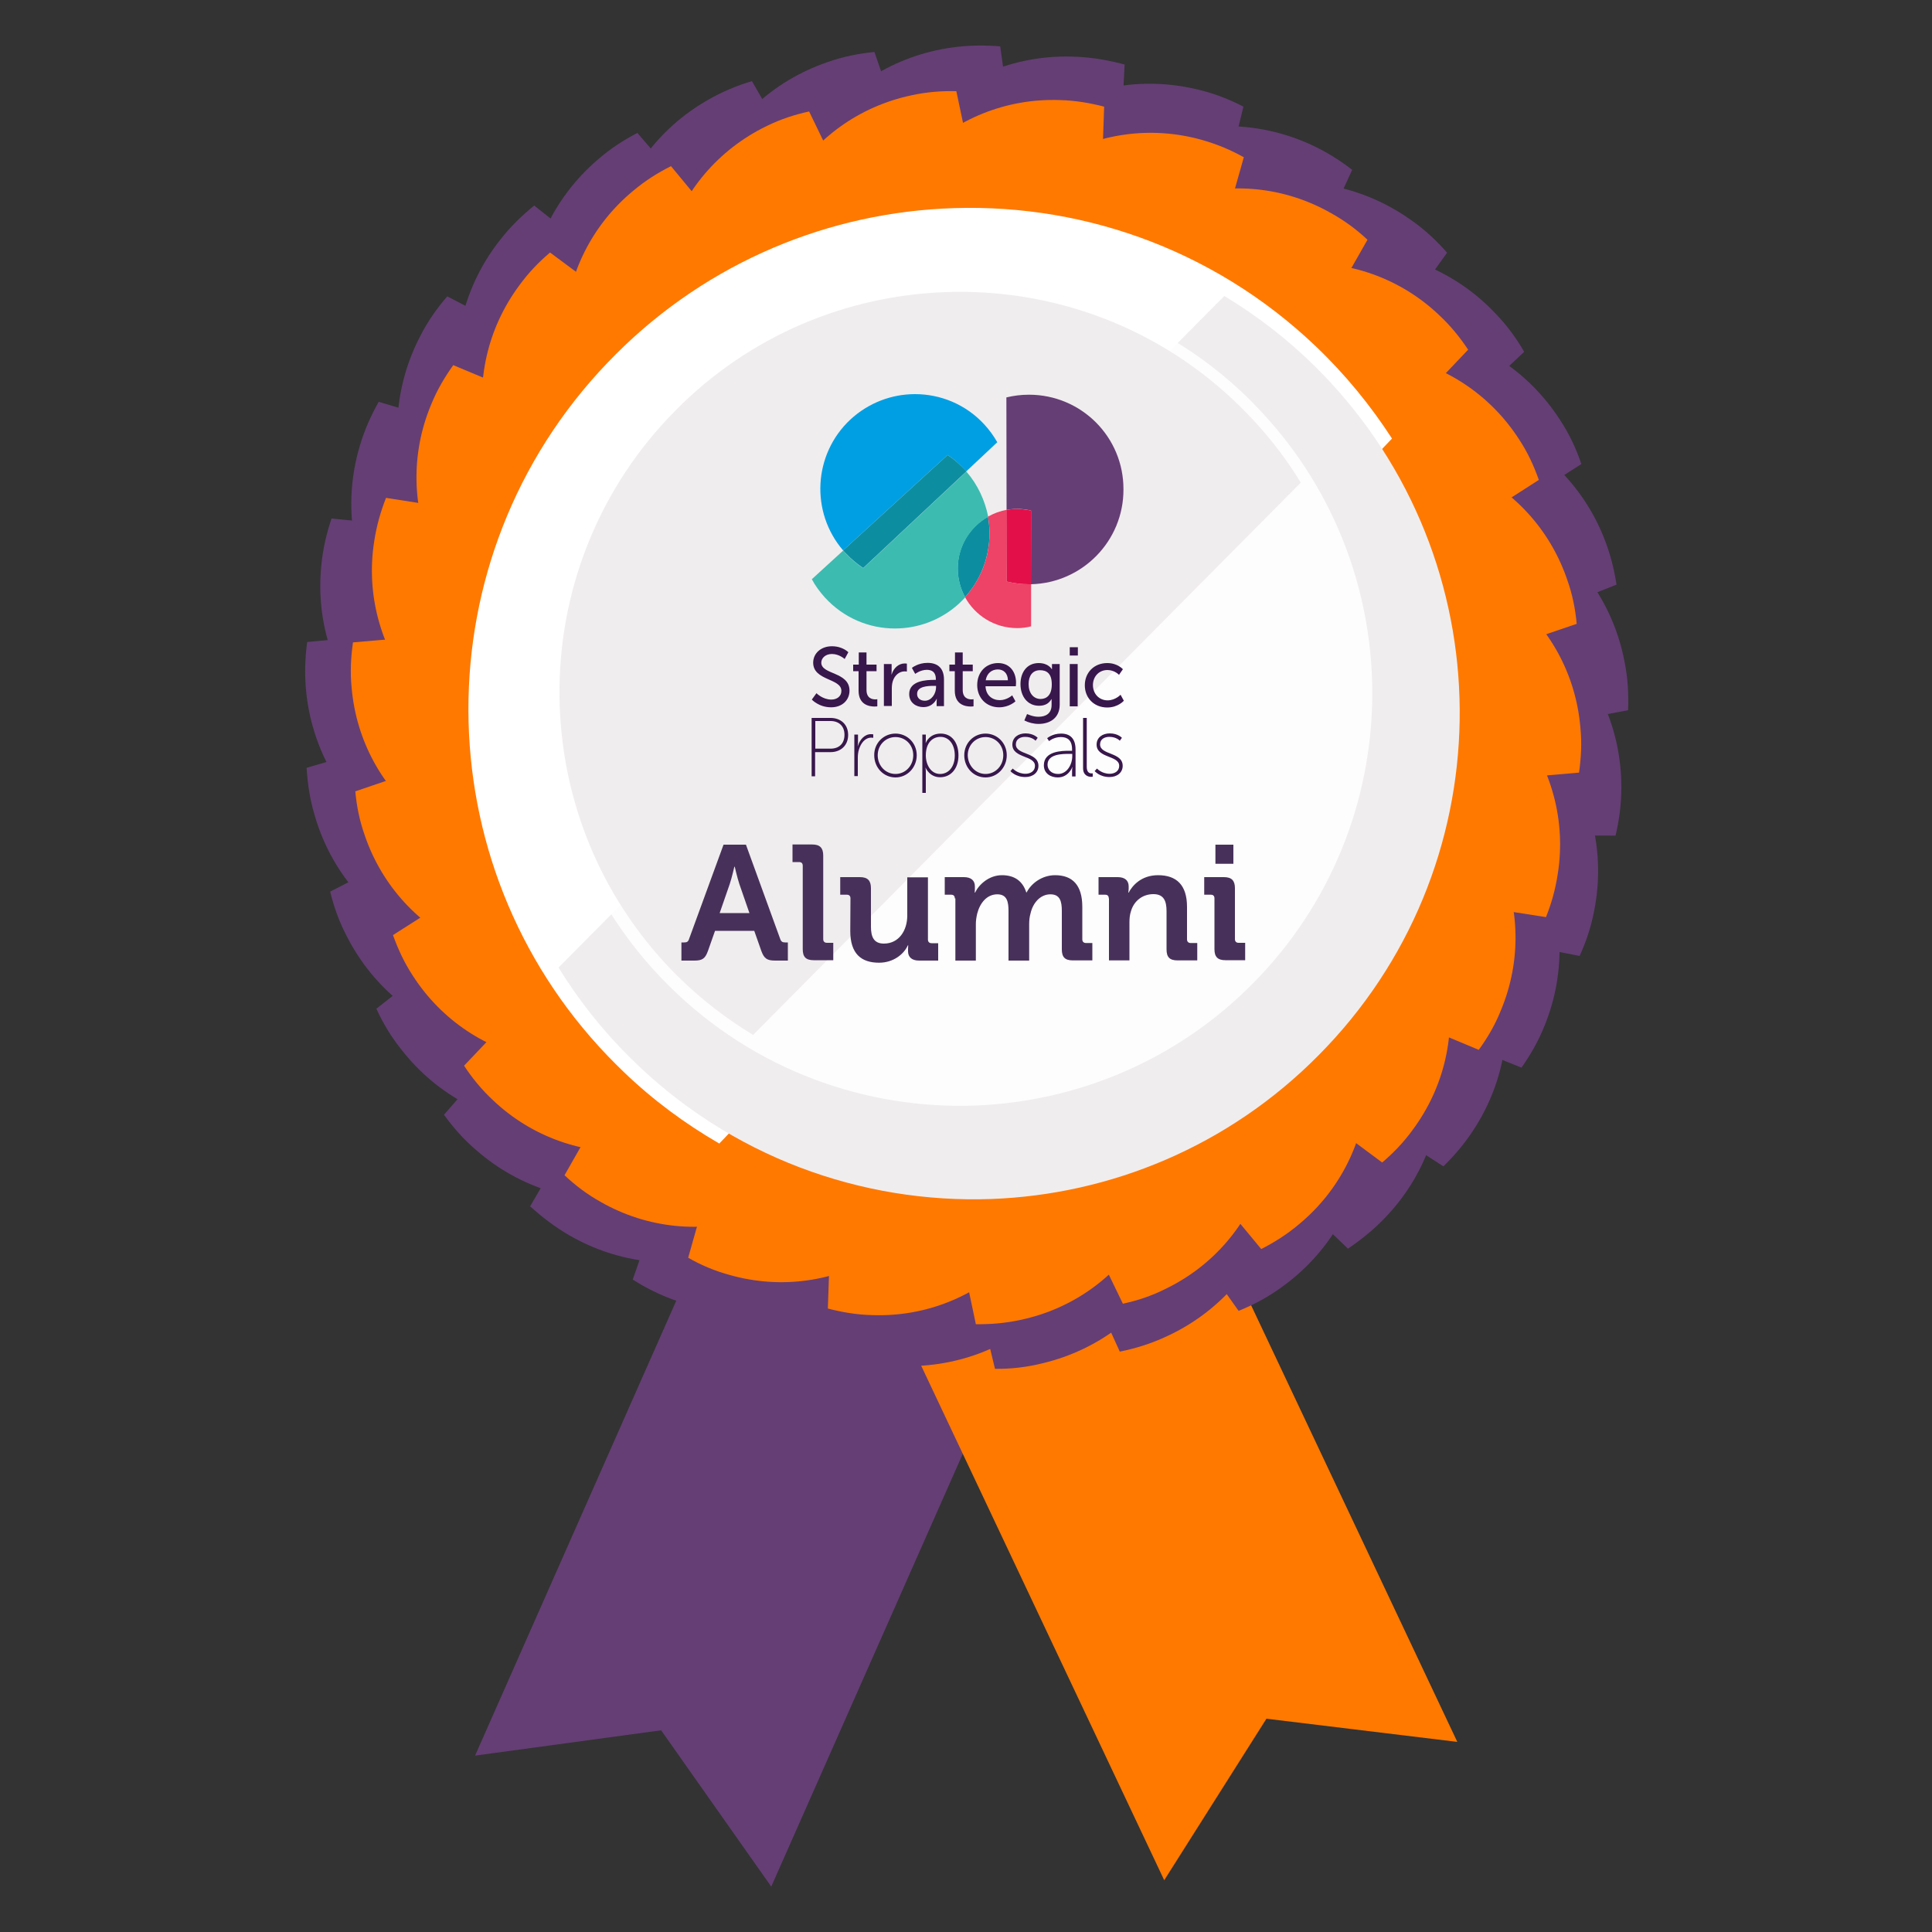 <?xml version="1.0" encoding="utf-8"?>
<!-- Generator: Adobe Illustrator 25.1.0, SVG Export Plug-In . SVG Version: 6.00 Build 0)  -->
<svg version="1.1" id="Layer_1" xmlns="http://www.w3.org/2000/svg" xmlns:xlink="http://www.w3.org/1999/xlink" x="0px" y="0px"
	 viewBox="0 0 1000 1000" style="enable-background:new 0 0 1000 1000;" xml:space="preserve">
<rect x="0" y="0" width="1000" height="1000" fill="#333333" stroke="none"/>
<style type="text/css">
	.st0{fill:#653E75;}
	.st1{fill:#FF7900;}
	.st2{fill:#FFFFFF;}
	.st3{fill:#F0EDEE;}
	.st4{opacity:0.9;fill:#FFFFFF;enable-background:new    ;}
	.st5{fill:#47315A;}
	.st6{fill:#0C8EA0;}
	.st7{fill:#009FE3;}
	.st8{fill:#3CBBB1;}
	.st9{fill:#EE4266;}
	.st10{fill:#E30F49;}
	.st11{fill:#38174C;}
</style>
<polygon class="st0" points="569.3,592.1 399.2,976.5 342.2,895.6 245.9,908.7 415.9,524.3 "/>
<polygon class="st1" points="754.3,901.6 655.5,889.6 602.6,973.2 423.1,593.2 574.8,521.5 "/>
<g>
	<g>
		<path class="st0" d="M410.7,696.1c29.9,4.4,58.7-4.3,80.6-21.7c20.1-15.9,34.5-39.4,38.5-66.9c8.2-55.8-29-107.7-83.9-118.3
			c-1.5-0.4-3.1-0.6-4.6-0.8c-8.5-1.3-16.8-1.4-25-0.6l-22.9,155l-6.9,46.9C394.2,692.6,402.2,694.9,410.7,696.1z"/>
	</g>
	<g>
		<path class="st0" d="M349.9,673.2c28.6,10,58.5,6.9,83.3-6c22.8-11.9,41.3-32.1,50.5-58.4c18.6-53.2-8.1-111.3-60-132.1
			c-1.4-0.6-2.9-1.2-4.4-1.7c-8.1-2.9-16.3-4.5-24.4-5.3l-51.8,147.9l-15.6,44.7C334.4,666.7,341.8,670.4,349.9,673.2z"/>
	</g>
	<g>
		<path class="st0" d="M294.5,639.3c26.2,15.2,56.1,17.8,82.9,9.8c24.6-7.3,46.6-23.7,60.6-47.7c28.3-48.7,13.1-110.8-33.9-141
			c-1.3-0.9-2.6-1.7-4-2.5c-7.4-4.4-15.1-7.5-23-9.9l-78.9,135.4l-23.8,41C280.5,629.9,287.1,635,294.5,639.3z"/>
	</g>
	<g>
		<path class="st0" d="M246.6,595.4c22.8,19.9,51.7,28.1,79.5,25.4c25.5-2.5,50.3-14.5,68.6-35.4c37-42.5,33.8-106.3-6.6-144.9
			c-1.1-1.1-2.3-2.2-3.4-3.2c-6.5-5.7-13.4-10.2-20.7-14l-103.1,118L229.8,577C234.6,583.6,240,589.8,246.6,595.4z"/>
	</g>
	<g>
		<path class="st0" d="M207.8,543.3c18.6,23.9,45.4,37.4,73.3,40c25.6,2.3,52.1-4.7,74-21.8c44.4-34.7,53.3-98,20.9-143.5
			c-0.9-1.3-1.8-2.6-2.8-3.8c-5.3-6.8-11.2-12.6-17.6-17.7l-123.5,96.4l-37.3,29.2C198.2,529.5,202.4,536.6,207.8,543.3z"/>
	</g>
	<g>
		<path class="st0" d="M179.6,484.8c13.8,27,37.5,45.3,64.4,53.1c24.7,7.1,52.1,5.3,76.8-7.4c50.2-25.7,70.9-86.1,47.7-137
			c-0.6-1.5-1.3-2.9-2-4.3c-3.9-7.7-8.6-14.5-14-20.7L213,439.9l-42.1,21.6C172.8,469.4,175.6,477.2,179.6,484.8z"/>
	</g>
	<g>
		<path class="st0" d="M162.9,422.1c8.4,29.1,28.3,51.6,53.2,64.3c22.9,11.7,50.1,15,76.8,7.3c54.1-15.7,85.9-71.2,72.8-125.5
			c-0.3-1.5-0.7-3-1.2-4.6c-2.4-8.3-5.7-15.9-9.8-23l-150.5,43.6l-45.5,13.2C159.2,405.6,160.4,413.8,162.9,422.1z"/>
	</g>
	<g>
		<path class="st0" d="M158.4,357.2c2.8,30.1,18,56,40.1,73.2c20.2,15.8,46.4,24.2,74.1,21.7c56.1-5.2,97.9-53.6,95.2-109.4
			c0-1.6-0.1-3.1-0.3-4.7c-0.8-8.6-2.6-16.7-5.3-24.4l-156,14.3l-47.2,4.4C157.9,340.4,157.6,348.7,158.4,357.2z"/>
	</g>
	<g>
		<path class="st0" d="M166.3,292.8c-3,30.1,7.1,58.4,25.5,79.5c16.9,19.3,41,32.6,68.6,35.3c56.1,5.5,106.2-34.1,114.2-89.4
			c0.3-1.5,0.5-3.1,0.6-4.7c0.9-8.6,0.6-16.9-0.6-25L218.7,273l-47.1-4.6C169,276.1,167.1,284.2,166.3,292.8z"/>
	</g>
	<g>
		<path class="st0" d="M186.2,230.9c-8.6,29-4.1,58.7,10,82.9c12.9,22.2,34.1,39.7,60.7,47.6c54,16.1,110.8-13.4,129-66.2
			c0.6-1.5,1-3,1.5-4.5c2.5-8.2,3.7-16.4,4.2-24.6l-150.2-44.7L196,208C192,215.1,188.6,222.7,186.2,230.9z"/>
	</g>
	<g>
		<path class="st0" d="M217.5,174c-14,26.9-15.2,56.9-5.9,83.3c8.5,24.2,25.9,45.5,50.6,58.3c50,26,111.3,7.8,139.2-40.6
			c0.8-1.3,1.6-2.7,2.3-4.1c4-7.6,6.8-15.4,8.8-23.4l-139-72.3l-42-21.8C226.2,159.5,221.4,166.3,217.5,174z"/>
	</g>
	<g>
		<path class="st0" d="M259,124c-18.8,23.7-25.7,53-21.5,80.7c3.8,25.4,16.8,49.5,38.6,66.8c44.2,35,107.8,28.7,144.4-13.5
			c1.1-1.1,2.1-2.4,3-3.6c5.4-6.7,9.6-13.9,13-21.3l-122.8-97.3l-37.2-29.4C270.2,111.5,264.3,117.2,259,124z"/>
	</g>
	<g>
		<path class="st0" d="M309.2,82.8c-22.9,19.7-35.2,47.2-36.4,75.1c-1.1,25.6,7.2,51.8,25.3,72.9c36.8,42.7,100.4,48.6,144.4,14.1
			c1.3-0.9,2.5-1.9,3.7-2.9c6.6-5.6,12-11.8,16.8-18.5L360.8,104.7l-30.9-35.9C322.6,72.6,315.7,77.1,309.2,82.8z"/>
	</g>
	<g>
		<path class="st0" d="M366.3,51.8c-26.3,15-43.5,39.7-50,66.9c-5.9,25-2.8,52.3,11,76.4c28,48.9,89.4,66.7,139.1,41.1
			c1.4-0.7,2.8-1.4,4.2-2.2c7.5-4.2,14.1-9.3,20-14.9L412.8,83l-23.6-41C381.4,44.3,373.7,47.5,366.3,51.8z"/>
	</g>
	<g>
		<path class="st0" d="M428.2,32.2C399.6,42,378,62.9,366.5,88.4c-10.6,23.4-12.6,50.8-3.6,77.1c18.3,53.3,75.2,82.5,128.8,66.7
			c1.5-0.4,3-0.9,4.5-1.4c8.2-2.8,15.6-6.5,22.5-10.9L468,71.7l-15.4-44.8C444.5,27.7,436.3,29.3,428.2,32.2z"/>
	</g>
	<g>
		<path class="st0" d="M492.7,24.6c-30,4.2-55.1,20.6-71.2,43.5c-14.8,21-22,47.5-18.1,75c7.8,55.8,58.2,95.2,113.8,89.9
			c1.6-0.1,3.1-0.3,4.7-0.5c8.5-1.2,16.5-3.4,24.1-6.4L524.3,70.9L517.7,24C509.5,23.3,501.2,23.4,492.7,24.6z"/>
	</g>
	<g>
		<path class="st0" d="M557.5,29.4c-30.2-1.6-58,9.8-78.2,29.2c-18.5,17.8-30.6,42.5-32,70.2c-2.9,56.3,39.1,104.5,94.8,109.8
			c1.6,0.2,3.1,0.3,4.7,0.4c8.6,0.5,16.9-0.2,24.9-1.8l8-156.5l2.4-47.3C574.3,31.3,566.1,29.8,557.5,29.4z"/>
	</g>
	<g>
		<path class="st0" d="M620.2,46.4c-29.4-7.2-58.9-1.3-82.3,13.9c-21.5,14-38.1,35.9-44.7,62.9c-13.5,54.7,18.7,110,72.3,125.8
			c1.5,0.5,3,0.9,4.5,1.3c8.4,2.1,16.6,3,24.8,3l37.5-152.1l11.3-46C636.3,51.4,628.6,48.4,620.2,46.4z"/>
	</g>
	<g>
		<path class="st0" d="M678.6,74.9C651.1,62.3,621,62.5,595.1,73c-23.8,9.6-44.2,28.1-55.8,53.3c-23.6,51.2-2.5,111.5,47.2,137.2
			c1.4,0.8,2.8,1.4,4.2,2.1c7.8,3.6,15.7,6,23.8,7.6l65.6-142.3l19.8-43C693.4,82.9,686.4,78.5,678.6,74.9z"/>
	</g>
	<g>
		<path class="st0" d="M730.5,114c-24.6-17.6-54.1-23.1-81.6-17.7c-25.2,5-48.7,19.2-64.9,41.8c-32.8,45.8-23.6,109.1,20.4,143.6
			c1.2,1,2.5,1.9,3.7,2.9c7,5.1,14.3,8.9,21.9,12l91.4-127.3l27.6-38.5C743.6,124.6,737.5,118.9,730.5,114z"/>
	</g>
	<g>
		<path class="st0" d="M774,162.2c-20.8-22-48.8-32.9-76.8-32.8c-25.7,0.1-51.4,9.6-71.6,28.7c-40.9,38.8-43.8,102.6-7.2,144.9
			c1,1.2,2,2.4,3.1,3.5c5.9,6.3,12.4,11.5,19.2,15.9l113.8-107.7l34.4-32.6C784.9,175.1,780,168.4,774,162.2z"/>
	</g>
	<g>
		<path class="st0" d="M807.7,217.7c-16.3-25.5-41.7-41.6-69.2-46.7c-25.2-4.8-52.3-0.3-75.8,14.7c-47.5,30.3-62.4,92.5-34.5,140.9
			c0.7,1.4,1.6,2.7,2.4,4c4.6,7.3,10,13.6,15.9,19.3l132.1-84.2l39.9-25.5C815.9,232.4,812.4,224.9,807.7,217.7z"/>
	</g>
	<g>
		<path class="st0" d="M830.3,278.6c-11.1-28.1-33.1-48.7-59.1-59c-23.9-9.4-51.3-10.2-77.2,0.1c-52.4,20.8-78.8,79-60.5,131.8
			c0.4,1.5,1,3,1.6,4.4c3.1,8,7.2,15.2,11.9,21.9l145.7-57.7l44-17.5C835.5,294.7,833.5,286.6,830.3,278.6z"/>
	</g>
	<g>
		<path class="st0" d="M840.9,342.7c-5.6-29.7-23.2-54.1-46.8-69.1c-21.6-13.8-48.5-19.7-75.8-14.5c-55.4,10.5-92.3,62.7-84.4,118
			c0.2,1.6,0.4,3.1,0.7,4.6c1.6,8.5,4.2,16.3,7.6,23.8l154-29.1l46.5-8.8C843,359.4,842.6,351.2,840.9,342.7z"/>
	</g>
	<g>
		<path class="st0" d="M839.2,407.7c0.1-30.3-12.6-57.5-32.9-76.7c-18.6-17.6-43.9-28.5-71.7-28.6c-56.4-0.2-102.5,44.1-105.2,99.9
			c-0.1,1.6-0.2,3.1-0.2,4.7c-0.1,8.6,1,16.8,2.9,24.8l156.7,0.6l47.4,0.1C838.1,424.5,839.2,416.3,839.2,407.7z"/>
	</g>
	<g>
		<path class="st0" d="M825.2,471.1c5.8-29.7-1.5-58.8-17.8-81.6c-15-20.8-37.7-36.3-64.9-41.7c-55.3-10.8-109,23.9-122.2,78.2
			c-0.4,1.5-0.7,3-1.1,4.6c-1.7,8.4-2.2,16.7-1.8,24.9l153.7,30.2l46.5,9.1C821,487.4,823.6,479.6,825.2,471.1z"/>
	</g>
	<g>
		<path class="st0" d="M799.5,530.8c11.4-28.1,9.7-58.1-2-83.5c-10.8-23.3-30.1-42.8-55.9-53.2c-52.3-21.1-111.5,2.8-134.8,53.6
			c-0.7,1.4-1.3,2.8-1.9,4.3c-3.3,8-5.3,16-6.5,24.1l145.2,58.8l43.9,17.7C792.2,546,796.3,538.8,799.5,530.8z"/>
	</g>
	<g>
		<path class="st0" d="M762.9,584.5c16.5-25.4,20.5-55.2,13.8-82.3c-6.2-24.9-21.5-47.7-44.8-62.8c-47.3-30.6-110.1-18.3-142.5,27.2
			c-1,1.2-1.8,2.5-2.7,3.9c-4.7,7.2-8.2,14.7-10.9,22.5l131.5,85l39.8,25.7C752.9,598,758.3,591.7,762.9,584.5z"/>
	</g>
	<g>
		<path class="st0" d="M716.9,630.3c21-21.8,30.6-50.3,29.1-78.2c-1.3-25.6-12.1-50.9-32.1-70.2c-40.7-39-104.6-38.8-145-0.3
			c-1.2,1-2.3,2.2-3.4,3.3c-6,6.2-10.9,12.9-15,20l113,108.6l34.2,32.8C704.5,641.7,711,636.5,716.9,630.3z"/>
	</g>
	<g>
		<path class="st0" d="M663,666.5c24.7-17.5,39.5-43.6,43.4-71.3c3.5-25.4-2.2-52.3-18.3-75c-32.5-46-95.4-57.9-142.4-27.7
			c-1.4,0.8-2.6,1.7-3.9,2.6c-7.1,4.9-13.1,10.6-18.5,16.8l90.4,128l27.4,38.6C648.7,675.4,656,671.6,663,666.5z"/>
	</g>
	<g>
		<path class="st0" d="M603.2,692c27.6-12.5,47.1-35.3,56.1-61.8c8.3-24.3,7.7-51.8-3.7-77.1c-23.2-51.3-82.7-74.9-134.5-54.2
			c-1.5,0.5-2.9,1.2-4.3,1.8c-7.9,3.5-14.9,7.9-21.4,13L560,656.5l19.6,43.1C587.5,698,595.4,695.6,603.2,692z"/>
	</g>
	<g>
		<path class="st0" d="M539.7,705.6c29.4-7,52.9-25.8,66.8-50.1c12.7-22.3,17.4-49.4,10.9-76.4c-13.1-54.8-67-89.2-121.9-78.7
			c-1.6,0.2-3.1,0.6-4.6,0.9c-8.4,2-16.1,5-23.4,8.7l36.4,152.4l11.1,46.1C523.1,708.6,531.4,707.7,539.7,705.6z"/>
	</g>
	<g>
		<path class="st0" d="M474.8,707c30.2-1.3,56.8-15.3,75.1-36.5c16.7-19.5,26.4-45.2,25.2-72.9c-2.5-56.3-48.9-100.3-104.8-100.3
			c-1.6-0.1-3.1,0-4.7,0.1c-8.6,0.3-16.8,1.8-24.6,4.1l6.9,156.5l2.1,47.3C457.9,706.7,466.2,707.5,474.8,707z"/>
	</g>
</g>
<g>
	<g>
		<path class="st1" d="M451.4,680.7c28.2,1,53.9-10,72.4-28.4c17-16.8,27.8-40,28.8-65.9c1.8-52.5-38-96.7-89.9-100.8
			c-1.5-0.2-2.9-0.2-4.4-0.3c-8-0.3-15.7,0.5-23.2,2L430,633.2l-1.5,44.1C435.8,679.2,443.4,680.5,451.4,680.7z"/>
	</g>
	<g>
		<path class="st1" d="M377.6,659.9c27.1,7.7,54.7,3.2,77.1-10.2c20.5-12.3,36.6-32.2,43.7-57.1c14.3-50.5-13.7-103-63.1-119.4
			c-1.4-0.5-2.8-0.9-4.2-1.3c-7.7-2.2-15.4-3.3-23-3.6l-39.9,140.3l-12,42.4C362.8,654.8,369.9,657.8,377.6,659.9z"/>
	</g>
	<g>
		<path class="st1" d="M310.9,622.1c24.5,14,52.4,16.2,77.3,8.5c22.8-7,43.2-22.5,56.1-44.9c26-45.6,11.3-103.3-32.7-131
			c-1.2-0.8-2.5-1.6-3.7-2.3c-6.9-4-14.1-6.9-21.5-9L314,570l-21.8,38.3C297.7,613.5,303.9,618.2,310.9,622.1z"/>
	</g>
	<g>
		<path class="st1" d="M255.1,569.4c20.4,19.4,47,28.2,73,26.7c23.9-1.4,47.4-11.5,65.2-30.2c36.2-38,35.7-97.6-0.4-135.1
			c-1-1.1-2-2.1-3.1-3.1c-5.8-5.6-12.1-10.1-18.7-13.9L270.6,519.6l-30.4,32C244.4,558,249.3,564,255.1,569.4z"/>
	</g>
	<g>
		<path class="st1" d="M213.6,504.9c15.2,23.7,38.9,38.7,64.5,43.4c23.5,4.4,48.7,0.2,70.5-13.7c44.2-28.3,58-86.2,31.9-131.2
			c-0.7-1.3-1.5-2.5-2.2-3.8c-4.3-6.8-9.3-12.7-14.8-17.9l-122.9,78.6L203.4,484C206,491.2,209.2,498.2,213.6,504.9z"/>
	</g>
	<g>
		<path class="st1" d="M188.8,432.4c9.1,26.7,28.5,46.8,52.2,57.6c21.8,9.9,47.3,11.9,71.8,3.5c49.7-16.9,76.9-69.8,62.4-119.8
			c-0.3-1.4-0.8-2.8-1.3-4.2c-2.5-7.6-6-14.5-10.1-21l-138.2,46.9l-41.7,14.2C184.6,417.2,186.1,424.8,188.8,432.4z"/>
	</g>
	<g>
		<path class="st1" d="M182,355.9c2.4,28.1,16.4,52.3,36.9,68.4c18.8,14.8,43.1,22.8,68.8,20.6c52.3-4.5,91.4-49.4,89.3-101.4
			c0-1.5-0.1-2.9-0.2-4.4c-0.7-8-2.4-15.5-4.8-22.8l-145.4,12.4l-43.9,3.8C181.6,340.3,181.2,348,182,355.9z"/>
	</g>
	<g>
		<path class="st1" d="M193.7,280.1c-4.4,27.8,3.5,54.7,19.4,75.3c14.7,18.9,36.3,32.5,61.9,36.5c51.8,8.1,100.6-26.1,110.9-77.1
			c0.4-1.4,0.6-2.9,0.8-4.3c1.3-7.9,1.4-15.6,0.8-23.3l-144.1-22.7l-43.6-6.8C197,264.8,194.9,272.2,193.7,280.1z"/>
	</g>
	<g>
		<path class="st1" d="M223.2,209.3c-10.9,26-9.7,53.9,0.9,77.7c9.7,21.8,27.5,40.2,51.4,50.2c48.4,20.3,103.9-1.2,126.1-48.3
			c0.7-1.3,1.3-2.6,1.8-4c3.1-7.4,5.1-14.8,6.4-22.4L275.3,206l-40.7-17C230.1,195.3,226.2,201.9,223.2,209.3z"/>
	</g>
	<g>
		<path class="st1" d="M268.8,147.7c-16.8,22.6-22.4,50-17.8,75.7c4.2,23.5,17.1,45.6,37.9,61.1c42.1,31.3,101.2,23.7,134-16.7
			c1-1.1,1.8-2.3,2.7-3.4c4.8-6.4,8.5-13.2,11.5-20.2l-117-87.2l-35.4-26.3C278.9,135.6,273.5,141.2,268.8,147.7z"/>
	</g>
	<g>
		<path class="st1" d="M327.8,98.7c-21.7,17.9-33.7,43.2-35.4,69.2c-1.5,23.8,5.7,48.4,22.1,68.4c33.4,40.5,92.6,47.2,134.1,15.9
			c1.2-0.8,2.3-1.8,3.5-2.7c6.2-5.1,11.4-10.8,16-16.9L375.4,120l-28.1-34C340.5,89.4,334,93.5,327.8,98.7z"/>
	</g>
	<g>
		<path class="st1" d="M396.9,65.2c-25.4,12.3-43.1,34-50.9,58.8c-7.2,22.8-6.1,48.4,5.1,71.7c22.8,47.3,78.6,68,126.4,47.5
			c1.4-0.5,2.7-1.1,4-1.8c7.2-3.4,13.7-7.7,19.6-12.5L438,97.4l-19.2-39.7C411.4,59.3,404,61.7,396.9,65.2z"/>
	</g>
	<g>
		<path class="st1" d="M471.9,49.3c-27.6,5.8-49.9,22.6-63.5,44.9c-12.4,20.4-17.5,45.5-12.2,70.8c10.8,51.4,60,84.8,111.4,76.4
			c1.5-0.2,2.9-0.5,4.3-0.8c7.9-1.6,15.1-4.2,22-7.5L504.1,90.3L495,47.2C487.4,47,479.7,47.6,471.9,49.3z"/>
	</g>
	<g>
		<path class="st1" d="M548.6,51.8c-28.2-1-53.9,10-72.4,28.4c-17,16.8-27.8,40-28.8,65.9c-1.8,52.5,38,96.7,89.9,100.8
			c1.5,0.2,2.9,0.2,4.4,0.3c8,0.3,15.7-0.5,23.2-2L570,99.3l1.5-44.1C564.2,53.3,556.6,52,548.6,51.8z"/>
	</g>
	<g>
		<path class="st1" d="M622.4,72.5c-27.1-7.7-54.7-3.2-77.1,10.2c-20.5,12.3-36.6,32.2-43.7,57.1c-14.3,50.5,13.7,103,63.1,119.4
			c1.4,0.5,2.8,0.9,4.2,1.3c7.7,2.2,15.4,3.3,23,3.6l39.9-140.3l12-42.4C637.2,77.7,630.1,74.7,622.4,72.5z"/>
	</g>
	<g>
		<path class="st1" d="M689.1,110.4c-24.5-14-52.4-16.2-77.3-8.5c-22.8,7-43.2,22.5-56.1,44.9c-26,45.6-11.3,103.3,32.7,131
			c1.2,0.8,2.5,1.6,3.7,2.3c6.9,4,14.1,6.9,21.5,9L686,162.4l21.8-38.3C702.3,118.9,696.1,114.3,689.1,110.4z"/>
	</g>
	<g>
		<path class="st1" d="M744.9,163.1c-20.4-19.4-47-28.2-73-26.7c-23.9,1.4-47.4,11.5-65.2,30.2c-36.2,38-35.7,97.6,0.4,135.1
			c1,1.1,2,2.1,3.1,3.1c5.8,5.6,12.1,10.1,18.7,13.9L729.5,213l30.4-32C755.6,174.5,750.7,168.5,744.9,163.1z"/>
	</g>
	<g>
		<path class="st1" d="M786.4,227.6c-15.2-23.7-38.9-38.7-64.5-43.4c-23.5-4.4-48.7-0.2-70.5,13.7c-44.2,28.3-58,86.2-31.9,131.2
			c0.7,1.3,1.5,2.5,2.2,3.8c4.3,6.8,9.3,12.7,14.8,17.9l122.9-78.6l37.1-23.8C794,241.3,790.8,234.3,786.4,227.6z"/>
	</g>
	<g>
		<path class="st1" d="M811.2,300.1c-9.1-26.7-28.5-46.8-52.2-57.6c-21.8-9.9-47.3-11.9-71.8-3.5c-49.7,16.9-76.9,69.8-62.4,119.8
			c0.3,1.4,0.8,2.8,1.3,4.2c2.5,7.6,6,14.5,10.1,21l138.2-46.9l41.7-14.2C815.4,315.3,813.9,307.7,811.2,300.1z"/>
	</g>
	<g>
		<path class="st1" d="M818,376.5c-2.4-28.1-16.4-52.3-36.9-68.4c-18.8-14.8-43.1-22.8-68.8-20.6C660,292,620.9,336.9,623,388.9
			c0,1.5,0.1,2.9,0.2,4.4c0.7,8,2.4,15.5,4.8,22.8l145.4-12.4l43.9-3.8C818.4,392.2,818.8,384.5,818,376.5z"/>
	</g>
	<g>
		<path class="st1" d="M806.3,452.3c4.4-27.8-3.5-54.7-19.4-75.3c-14.7-18.9-36.3-32.5-61.9-36.5c-51.8-8.1-100.6,26.1-110.9,77.1
			c-0.4,1.4-0.6,2.9-0.8,4.3c-1.3,7.9-1.4,15.6-0.8,23.3l144.1,22.7l43.6,6.8C803,467.7,805.1,460.3,806.3,452.3z"/>
	</g>
	<g>
		<path class="st1" d="M776.8,523.1c10.9-26,9.7-53.9-0.9-77.7c-9.7-21.8-27.5-40.2-51.4-50.2c-48.4-20.3-103.9,1.2-126.1,48.3
			c-0.7,1.3-1.3,2.6-1.8,4c-3.1,7.4-5.1,14.8-6.4,22.4l134.5,56.5l40.7,17C769.9,537.2,773.8,530.6,776.8,523.1z"/>
	</g>
	<g>
		<path class="st1" d="M731.2,584.8c16.8-22.6,22.4-50,17.8-75.7c-4.2-23.5-17.1-45.6-37.9-61.1c-42.1-31.3-101.2-23.7-134,16.7
			c-1,1.1-1.8,2.3-2.7,3.4c-4.8,6.4-8.5,13.2-11.5,20.2L680,575.4l35.4,26.3C721.1,596.9,726.5,591.3,731.2,584.8z"/>
	</g>
	<g>
		<path class="st1" d="M672.2,633.8c21.7-17.9,33.7-43.2,35.4-69.2c1.5-23.8-5.7-48.4-22.1-68.4c-33.4-40.5-92.6-47.2-134.1-15.9
			c-1.2,0.8-2.3,1.8-3.5,2.7c-6.2,5.1-11.4,10.8-16,16.9l92.8,112.6l28.1,34C659.5,643.1,666,639,672.2,633.8z"/>
	</g>
	<g>
		<path class="st1" d="M603.1,667.2c25.4-12.2,43.1-33.9,50.9-58.8c7.2-22.8,6.1-48.4-5.1-71.7c-22.8-47.3-78.6-68-126.4-47.5
			c-1.4,0.5-2.7,1.1-4,1.8c-7.2,3.4-13.7,7.7-19.6,12.5L562,635.1l19.2,39.7C588.6,673.2,596,670.8,603.1,667.2z"/>
	</g>
	<g>
		<path class="st1" d="M528.1,683.2c27.6-5.8,49.9-22.6,63.5-44.9c12.4-20.4,17.5-45.5,12.2-70.8c-10.8-51.4-60-84.8-111.4-76.4
			c-1.5,0.2-2.9,0.5-4.3,0.8c-7.9,1.6-15.1,4.2-22,7.5L496,642.2l9.1,43.2C512.6,685.5,520.3,684.9,528.1,683.2z"/>
	</g>
</g>
<path class="st2" d="M681.1,179.3C627,127.7,556.5,104.1,487.4,108c-63.5,3.5-125.8,30.3-173.1,79.9
	C217.9,288.8,219,447,314.6,546.6c2.7,2.8,5.4,5.5,8.2,8.2c15.3,14.7,31.9,26.9,49.5,37.1l267.4-280.2l80.8-84.7
	C709.5,210,696.4,193.9,681.1,179.3z"/>
<path class="st3" d="M326.4,547.7c51.5,51.1,119.5,75.3,186.7,72.9c61.6-2.3,122.6-27.1,169.4-74.4c95.3-96,97.3-249.6,6.3-348.1
	c-2.5-2.8-5.2-5.4-7.8-8.1c-14.6-14.5-30.4-26.6-47.3-36.8L369,420.2l-79.9,80.6C299.3,517.4,311.8,533.3,326.4,547.7z"/>
<path class="st4" d="M346.8,510.8c43.8,43.2,101.5,63.6,158.4,61.4c52.2-2.1,103.9-23.2,143.5-63.4c80.6-81.6,82-211.8,4.7-295.1
	c-2.2-2.3-4.4-4.6-6.6-6.9c-12.4-12.2-25.9-22.6-40.2-31.1l-224,226.8L315,471C323.8,485.2,334.3,498.5,346.8,510.8z"/>
<path class="st3" d="M642.6,211.1c-42.3-42.1-98.3-62-153.5-59.9c-50.7,1.9-100.9,22.2-139.4,61.2c-78.5,79.1-80,205.4-5.2,286.4
	c2.1,2.2,4.2,4.5,6.4,6.6c12,11.9,25.1,21.9,38.9,30.3l217.7-219.6l65.8-66.3C664.9,236,654.6,223,642.6,211.1z"/>
<g>
	<path class="st5" d="M352.7,487.8h1.4c1.4,0,2.1-0.3,2.6-1.9l17.8-48.7h11.6l17.7,48.7c0.5,1.5,1.2,1.9,2.6,1.9h1.4v9.4h-6.6
		c-4.2,0-5.7-1.1-7.1-4.9l-3.7-10.5h-20.3l-3.7,10.5c-1.4,3.8-2.8,4.9-7,4.9h-6.7L352.7,487.8L352.7,487.8z M387.9,472.6l-5.2-15
		c-1.1-3.3-2.4-9-2.4-9h-0.2c0,0-1.3,5.7-2.4,9l-5.2,15H387.9z"/>
	<path class="st5" d="M415.5,448.1c0-1.3-0.7-1.9-1.9-1.9h-3.4v-9.1h10.2c4,0,5.7,1.8,5.7,5.7v43.3c0,1.2,0.7,1.9,1.9,1.9h3.3v9
		h-10.1c-4.1,0-5.7-1.7-5.7-5.7V448.1z"/>
	<path class="st5" d="M440.2,465c0-1.3-0.7-1.9-1.9-1.9h-3.4V454h10.2c4,0,5.7,1.8,5.7,5.7v19.9c0,5.2,1.4,8.8,6.7,8.8
		c7.8,0,12.1-6.8,12.1-14.5v-19.8h10.7v32.2c0,1.2,0.7,1.9,1.9,1.9h3.4v9h-9.9c-3.7,0-5.7-1.8-5.7-4.8v-1.2c0-1,0.1-1.9,0.1-1.9
		h-0.2c-2,4.5-7.4,9-14.9,9c-9.2,0-14.9-4.6-14.9-16.4L440.2,465L440.2,465z"/>
	<path class="st5" d="M494.2,465c0-1.3-0.7-1.9-1.9-1.9H489V454h9.9c3.8,0,5.7,1.8,5.7,4.8v1.3c0,0.9-0.1,1.9-0.1,1.9h0.2
		c2-4.2,7.2-9,13.9-9c6.5,0,10.7,3,12.6,8.9h0.2c2.3-4.6,7.9-8.9,14.7-8.9c9,0,14.1,5.1,14.1,16.4v16.8c0,1.2,0.7,1.9,1.9,1.9h3.3v9
		h-10.1c-4.1,0-5.7-1.7-5.7-5.7v-19.9c0-4.9-0.9-8.6-5.9-8.6c-5.3,0-9.1,4.5-10.3,9.9c-0.5,1.7-0.7,3.5-0.7,5.5v18.9H522v-25.7
		c0-4.6-0.7-8.6-5.8-8.6c-5.4,0-9,4.5-10.4,10c-0.4,1.7-0.7,3.5-0.7,5.4v18.9h-10.6V465H494.2z"/>
	<path class="st5" d="M573.9,465c0-1.3-0.7-1.9-1.9-1.9h-3.4V454h9.9c3.8,0,5.7,1.8,5.7,4.8v1.3c0,0.9-0.2,1.9-0.2,1.9h0.2
		c1.9-3.6,6.5-9,15.2-9c9.5,0,15,5,15,16.4v16.8c0,1.2,0.7,1.9,1.9,1.9h3.4v9h-10.2c-4.1,0-5.7-1.7-5.7-5.7v-19.8
		c0-5.2-1.4-8.8-6.8-8.8c-5.7,0-10.1,3.6-11.6,8.8c-0.6,1.8-0.8,3.7-0.8,5.7v19.8H574V465H573.9z"/>
	<path class="st5" d="M628.6,465c0-1.3-0.7-1.9-1.9-1.9h-3.4V454h10.2c4,0,5.7,1.8,5.7,5.7v26.4c0,1.2,0.7,1.9,1.9,1.9h3.4v9h-10.2
		c-4,0-5.7-1.7-5.7-5.7V465z M629.1,437.2h9.3v9.9h-9.3V437.2z"/>
</g>
<path class="st6" d="M511.4,267.4c-9.4,5.3-15.7,15.3-15.7,26.8c0,5.4,1.4,10.5,3.8,14.9C510,297.5,514,282,511.4,267.4"/>
<path class="st7" d="M473.6,204c-12,0-24,4.4-33.5,13.2c-19.2,18-20.7,47.9-3.7,67.7l54.1-49.4c3.2,2.1,6.1,4.7,8.8,7.6
	c0.3,0.3,0.6,0.6,0.8,0.9l16.1-15.1c-1.9-3.3-4.2-6.5-6.9-9.4C499.7,209.2,486.7,204,473.6,204"/>
<path class="st8" d="M500.2,244.1l-53.4,50c-3.2-2.1-6.2-4.6-8.9-7.5c-0.5-0.5-1-1.1-1.5-1.6l-16.2,14.8c1.8,3.4,4.1,6.5,6.8,9.5
	c9.7,10.6,22.9,16,36.2,16c11.8,0,23.6-4.2,33.1-12.8c1.2-1.1,2.2-2.2,3.3-3.3c-2.4-4.4-3.8-9.5-3.8-14.9c0-11.5,6.3-21.5,15.7-26.8
	C509.8,259,506.1,250.9,500.2,244.1"/>
<path class="st6" d="M490.5,235.5l-54.1,49.4c0.5,0.6,1,1.1,1.5,1.6c2.7,2.9,5.7,5.4,8.9,7.5l53.4-50c-0.3-0.3-0.6-0.6-0.8-0.9
	C496.6,240.2,493.7,237.6,490.5,235.5"/>
<path class="st9" d="M521.1,263.9c-3.5,0.6-6.7,1.8-9.7,3.5c2.6,14.6-1.4,30.1-11.9,41.7c5.2,9.5,15.3,16,27,16l0,0
	c2.5,0,4.9-0.3,7.2-0.9v-21.8c-0.3,0-0.7,0-1,0h-0.1c-4,0-7.8-0.5-11.5-1.4L521.1,263.9"/>
<path class="st0" d="M532.6,204.3L532.6,204.3c-4.1,0-8,0.5-11.7,1.4l0.1,58.2c1.8-0.3,3.6-0.5,5.4-0.5l0,0c2.5,0,4.9,0.3,7.3,0.9
	l-0.1,38.1c26.6-0.6,48-22.4,47.9-49.1C581.6,226.2,559.7,204.3,532.6,204.3"/>
<path class="st10" d="M526.5,263.4L526.5,263.4c-1.9,0-3.7,0.2-5.5,0.5l0.1,37.1c3.7,0.9,7.5,1.4,11.5,1.4h0.1c0.3,0,0.7,0,1,0
	l0.1-38.1C531.5,263.8,529,263.5,526.5,263.4"/>
<path class="st11" d="M420.1,371.6h9.8c5.2,0,9.1,3.3,9.1,8.8s-3.9,8.9-9.1,8.9h-8v12.5h-1.8V371.6z M429.9,387.5
	c4.4,0,7.2-2.6,7.2-7.2c0-4.5-2.9-7.1-7.2-7.1H422v14.3L429.9,387.5L429.9,387.5z"/>
<path class="st11" d="M442.3,380.2h1.8v4.1c0,1-0.2,1.8-0.2,1.8h0.1c1.1-3.3,3.5-6.1,6.8-6.1c0.6,0,1.2,0.1,1.2,0.1v1.8
	c0,0-0.5-0.1-1-0.1c-3.3,0-5.4,2.9-6.4,6.1c-0.5,1.5-0.6,3.1-0.6,4.5v9.3h-1.8v-21.5H442.3z"/>
<path class="st11" d="M463.5,379.7c6.1,0,11,4.9,11,11.2c0,6.4-4.9,11.5-11,11.5s-11-5-11-11.5C452.4,384.6,457.4,379.7,463.5,379.7
	z M463.5,400.6c5.1,0,9.2-4.2,9.2-9.7c0-5.4-4.1-9.4-9.2-9.4s-9.2,4.1-9.2,9.4C454.3,396.4,458.4,400.6,463.5,400.6z"/>
<path class="st11" d="M477.4,380.2h1.8v2.6c0,1-0.1,1.7-0.1,1.7h0.1c0,0,1.7-4.8,7.7-4.8c5.7,0,9.2,4.6,9.2,11.3
	c0,6.9-4,11.3-9.5,11.3s-7.5-4.9-7.5-4.9H479c0,0,0.2,0.8,0.2,1.9v11.1h-1.8L477.4,380.2L477.4,380.2z M486.6,400.6
	c4.2,0,7.6-3.5,7.6-9.6c0-5.8-3.1-9.6-7.4-9.6c-3.9,0-7.6,2.8-7.6,9.6C479.2,395.8,481.8,400.6,486.6,400.6z"/>
<path class="st11" d="M510.1,379.7c6.1,0,11,4.9,11,11.2c0,6.4-4.9,11.5-11,11.5c-6.1,0-11-5-11-11.5
	C499.1,384.6,504,379.7,510.1,379.7z M510.1,400.6c5.1,0,9.2-4.2,9.2-9.7c0-5.4-4.1-9.4-9.2-9.4c-5.1,0-9.2,4.1-9.2,9.4
	C501,396.4,505.1,400.6,510.1,400.6z"/>
<path class="st11" d="M524.2,397.8c0,0,2.4,2.7,6.6,2.7c2.6,0,4.9-1.4,4.9-4.1c0-5.5-11.7-3.9-11.7-11c0-3.8,3.2-5.8,6.8-5.8
	c4.3,0,6.3,2.3,6.3,2.3l-1.1,1.5c0,0-1.7-2-5.4-2c-2.4,0-4.8,1.1-4.8,3.9c0,5.6,11.7,3.9,11.7,11.1c0,3.5-2.9,5.8-6.8,5.8
	c-5.2,0-7.7-3.1-7.7-3.1L524.2,397.8z"/>
<path class="st11" d="M553.5,388.6h1.4v-0.7c0-4.8-2.4-6.4-5.8-6.4c-3.7,0-6.1,2.1-6.1,2.1l-1-1.5c0,0,2.6-2.4,7.2-2.4
	c4.9,0,7.5,2.8,7.5,8.2v14h-1.8V399c0-1.2,0.2-1.9,0.2-1.9H555c0,0-1.9,5.3-7.5,5.3c-3.5,0-7.2-1.9-7.2-6.3
	C540.3,388.7,549.7,388.6,553.5,388.6z M547.7,400.6c4.6,0,7.3-4.9,7.3-9.2v-1.2h-1.4c-3.6,0-11.4,0-11.4,5.6
	C542.2,398.2,544,400.6,547.7,400.6z"/>
<path class="st11" d="M560.7,371.6h1.8v25.3c0,3,1.5,3.4,2.5,3.4c0.3,0,0.6,0,0.6,0v1.7c0,0-0.4,0.1-0.8,0.1c-1.2,0-4.2-0.5-4.2-4.5
	v-26H560.7z"/>
<path class="st11" d="M567.8,397.8c0,0,2.4,2.7,6.6,2.7c2.6,0,4.9-1.4,4.9-4.1c0-5.5-11.7-3.9-11.7-11c0-3.8,3.2-5.8,6.8-5.8
	c4.3,0,6.3,2.3,6.3,2.3l-1.1,1.5c0,0-1.7-2-5.4-2c-2.4,0-4.8,1.1-4.8,3.9c0,5.6,11.7,3.9,11.7,11.1c0,3.5-2.9,5.8-6.8,5.8
	c-5.2,0-7.7-3.1-7.7-3.1L567.8,397.8z"/>
<path class="st11" d="M422.6,358.8c0,0,3.2,3.3,7.7,3.3c2.8,0,5.2-1.6,5.2-4.5c0-6.6-14.6-5.2-14.6-14.6c0-4.8,4-8.5,9.7-8.5
	c5.6,0,8.5,3.1,8.5,3.1l-1.9,3.5c0,0-2.8-2.6-6.6-2.6c-3.2,0-5.5,2-5.5,4.5c0,6.3,14.6,4.6,14.6,14.5c0,4.7-3.6,8.6-9.5,8.6
	c-6.4,0-10-4-10-4L422.6,358.8z"/>
<path class="st11" d="M444.4,347.4h-2.8V344h2.9v-6.3h4v6.3h5.2v3.4h-5.2v9.7c0,4.4,3,4.9,4.6,4.9c0.6,0,1-0.1,1-0.1v3.7
	c0,0-0.6,0.1-1.4,0.1c-2.8,0-8.3-0.9-8.3-8.2L444.4,347.4L444.4,347.4z"/>
<path class="st11" d="M457.5,343.7h4v3.8c0,0.9-0.1,1.6-0.1,1.6h0.1c1-3.2,3.5-5.7,6.8-5.7c0.6,0,1.1,0.1,1.1,0.1v4.1
	c0,0-0.6-0.1-1.2-0.1c-2.6,0-5.1,1.9-6.1,5.1c-0.4,1.3-0.5,2.6-0.5,3.9v8.9h-4.1L457.5,343.7L457.5,343.7z"/>
<path class="st11" d="M483.5,351.9h0.9v-0.4c0-3.6-2-4.8-4.7-4.8c-3.3,0-6,2.1-6,2.1l-1.7-3.1c0,0,3.1-2.6,8.1-2.6
	c5.5,0,8.5,3,8.5,8.6v13.8h-3.8v-2.1c0-1,0.1-1.7,0.1-1.7h-0.1c0,0-1.7,4.3-6.9,4.3c-3.7,0-7.3-2.3-7.3-6.7
	C470.5,352.2,479.8,351.9,483.5,351.9z M478.7,362.7c3.5,0,5.8-3.7,5.8-7V355h-1.1c-3.1,0-8.7,0.2-8.7,4.1
	C474.6,361,476,362.7,478.7,362.7z"/>
<path class="st11" d="M494.2,347.4h-2.8V344h2.9v-6.3h4v6.3h5.2v3.4h-5.2v9.7c0,4.4,3,4.9,4.6,4.9c0.6,0,1-0.1,1-0.1v3.7
	c0,0-0.6,0.1-1.4,0.1c-2.8,0-8.3-0.9-8.3-8.2L494.2,347.4L494.2,347.4z"/>
<path class="st11" d="M516.6,343.2c6.1,0,9.3,4.6,9.3,10.2c0,0.6-0.1,1.8-0.1,1.8h-15.7c0.2,4.8,3.6,7.2,7.4,7.2
	c3.7,0,6.4-2.5,6.4-2.5l1.7,3.1c0,0-3.2,3.1-8.4,3.1c-6.8,0-11.4-5-11.4-11.5C505.8,347.7,510.5,343.2,516.6,343.2z M521.7,352.1
	c-0.1-3.8-2.4-5.6-5.2-5.6c-3.2,0-5.7,2-6.3,5.6H521.7z"/>
<path class="st11" d="M537.5,371c3.8,0,6.8-1.7,6.8-6.1v-1.6c0-0.7,0-1.4,0-1.4h-0.1c-1.3,2.2-3.3,3.4-6.4,3.4
	c-6,0-9.6-4.9-9.6-11.2c0-6.3,3.5-10.9,9.4-10.9c5.2,0,6.8,3.2,6.8,3.2h0.1c0,0,0-0.3,0-0.7v-2h4v21c0,7.2-5.4,10-10.9,10
	c-2.6,0-5.3-0.7-7.4-1.8l1.4-3.3C531.6,369.5,534.3,371,537.5,371z M544.4,354.2c0-5.7-2.7-7.3-6.1-7.3c-3.8,0-5.9,2.8-5.9,7.2
	c0,4.5,2.4,7.7,6.3,7.7C541.7,361.7,544.4,359.9,544.4,354.2z"/>
<path class="st11" d="M553.7,335h4.2v4.3h-4.2V335z M553.7,343.7h4.1v21.9h-4.1V343.7z"/>
<path class="st11" d="M573.1,343.2c5.4,0,8.1,3.2,8.1,3.2l-2,2.9c0,0-2.3-2.5-6-2.5c-4.3,0-7.5,3.3-7.5,7.8s3.2,7.9,7.6,7.9
	c4,0,6.7-2.9,6.7-2.9l1.7,3.1c0,0-3,3.5-8.6,3.5c-6.8,0-11.6-4.9-11.6-11.5S566.3,343.2,573.1,343.2z"/>
</svg>
